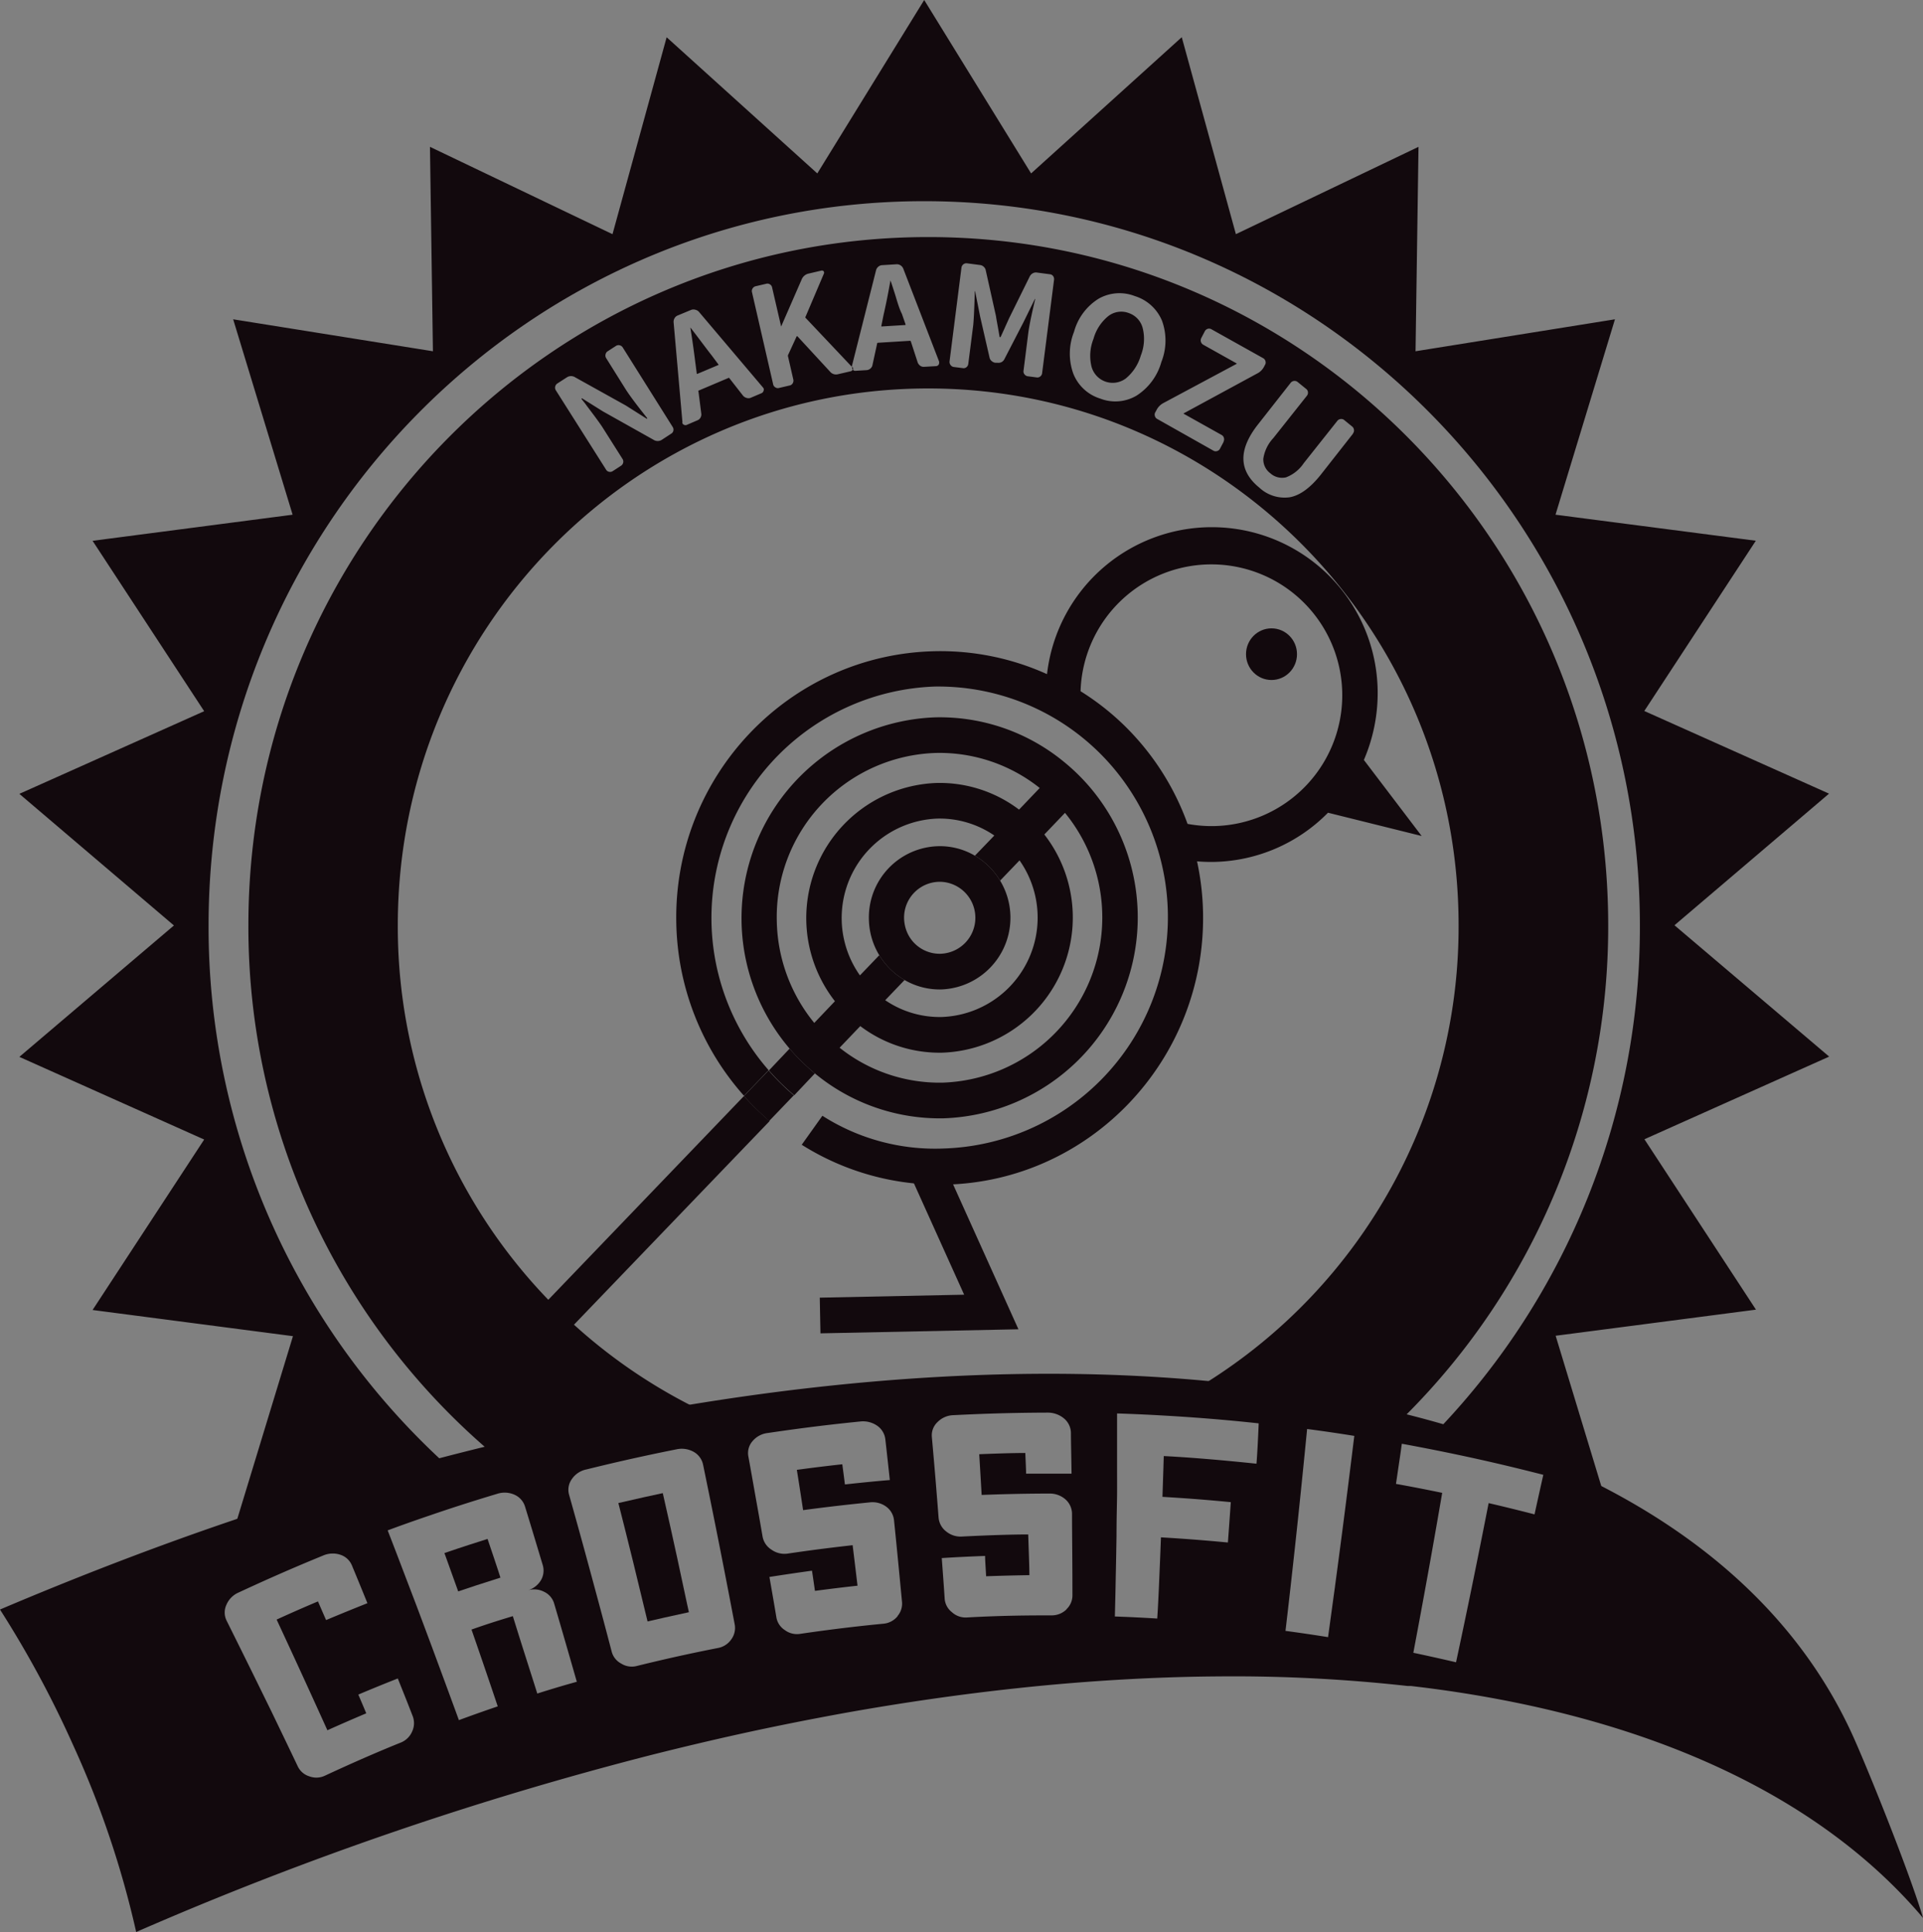 <svg xmlns="http://www.w3.org/2000/svg" viewBox="0 0 279.17 280.51"><rect x="0" y="0" width="279.17" height="280.51" fill="#808080" stroke="none"/><title>circlelogo_bk</title><g id="レイヤー_2" data-name="レイヤー 2"><path d="M243.09,134.34l22.44-19.11-26.82-12L254.9,78.51l-29.08-3.78,8.63-28.37L205.5,51l.43-29.68L179.42,34l-7.86-28.6L149.69,25.18,134.17,0,118.65,25.18,96.78,5.41,88.92,34,62.42,21.32,62.85,51l-29-4.64,8.63,28.37L13.44,78.52l16.2,24.74-26.83,12,22.44,19.11L2.81,153.45l26.83,12-16.2,24.75L42.53,194l-8.41,27.61q15.36-5.22,30.44-9.15a105.48,105.48,0,0,1-34.28-78.07c0-58.09,46.51-105.18,103.89-105.18s103.9,47.09,103.9,105.18a105.51,105.51,0,0,1-29.28,73.18A126.45,126.45,0,0,1,232.84,217l-7-23.06,29.08-3.79-16.19-24.74,26.82-12Z" style="fill:#12090d"/><path d="M155.75,132.86a19.5,19.5,0,0,1-18.95,20A19.07,19.07,0,0,1,124.9,149l-3,3.14a23.29,23.29,0,0,0,15,5.07A24,24,0,0,0,154.63,118l-3,3.14A19.59,19.59,0,0,1,155.75,132.86Z" style="fill:none"/><path d="M146.69,133.05a10.37,10.37,0,0,1-10.07,10.61,10.17,10.17,0,0,1-5.3-1.37l-2.81,2.93a14,14,0,0,0,8.19,2.44A14.44,14.44,0,0,0,148,124.92l-2.82,2.94A10.35,10.35,0,0,1,146.69,133.05Z" style="fill:none"/><path d="M117.07,133.65a19.51,19.51,0,0,1,19-20A19.09,19.09,0,0,1,148,117.55l3-3.14a23.35,23.35,0,0,0-15-5.09,24,24,0,0,0-17.73,39.2l3-3.15A19.65,19.65,0,0,1,117.07,133.65Z" style="fill:none"/><path d="M136.31,128a5.2,5.2,0,0,0-5.06,5.33,5.52,5.52,0,0,0,.21,1.36l6.26-6.52A5,5,0,0,0,136.31,128Z" style="fill:none"/><path d="M136.52,138.48a5.18,5.18,0,0,0,4.85-6.65l-6.23,6.49A5.22,5.22,0,0,0,136.52,138.48Z" style="fill:none"/><path d="M126.14,133.47a10.35,10.35,0,0,1,10.07-10.61,10,10,0,0,1,5.32,1.38l2.82-2.93a14.06,14.06,0,0,0-8.22-2.46,14.44,14.44,0,0,0-11.29,22.77l2.81-2.93A10.53,10.53,0,0,1,126.14,133.47Z" style="fill:none"/><path d="M107.66,133.84a29,29,0,0,1,28.17-29.69,28.37,28.37,0,0,1,18.72,6.54l3-3.18a32.7,32.7,0,0,0-21.86-7.79,33.61,33.61,0,0,0-24.16,55.7l3-3.17A29.22,29.22,0,0,1,107.66,133.84Z" style="fill:none"/><path d="M108,159.14,71.29,197.37,75,201l36.73-38.23A39.08,39.08,0,0,1,108,159.14Z" style="fill:#12090d"/><path d="M114.63,152.25l-3,3.17a33.81,33.81,0,0,0,3.67,3.61l3-3.18A30.44,30.44,0,0,1,114.63,152.25Z" style="fill:#12090d"/><path d="M145.19,127.86a10.32,10.32,0,0,0-3.66-3.62,10,10,0,0,0-5.32-1.38,10.35,10.35,0,0,0-10.07,10.61,10.41,10.41,0,0,0,5.18,8.82,10.17,10.17,0,0,0,5.3,1.37,10.42,10.42,0,0,0,8.57-15.8Zm-8.67,10.62a5.15,5.15,0,0,1-5.06-3.76,5.52,5.52,0,0,1-.21-1.36,5.2,5.2,0,0,1,5.06-5.33,5,5,0,0,1,1.41.17,5.23,5.23,0,0,1-1.2,10.28Z" style="fill:#12090d"/><path d="M158.22,114.29a29,29,0,0,0-3.67-3.6,28.37,28.37,0,0,0-18.72-6.54,29.18,29.18,0,0,0-21.2,48.1,30.44,30.44,0,0,0,3.67,3.6,28.48,28.48,0,0,0,18.7,6.52,29.19,29.19,0,0,0,21.22-48.08Zm-45.45,19.45a23.84,23.84,0,0,1,23.17-24.42,23.35,23.35,0,0,1,15,5.09l-3,3.14A19.09,19.09,0,0,0,136,113.68a19.62,19.62,0,0,0-14.79,31.69l-3,3.15A24.05,24.05,0,0,1,112.77,133.74Zm14.88,4.95-2.81,2.93a14.44,14.44,0,0,1,11.29-22.77,14.06,14.06,0,0,1,8.22,2.46l-2.82,2.93a10.32,10.32,0,0,1,3.66,3.62l2.82-2.94a14.44,14.44,0,0,1-11.31,22.74,14,14,0,0,1-8.19-2.44l2.81-2.93A10.45,10.45,0,0,1,127.65,138.69Zm9.24,18.5a23.29,23.29,0,0,1-15-5.07l3-3.14a19.07,19.07,0,0,0,11.9,3.86,19.64,19.64,0,0,0,14.82-31.68l3-3.14a24,24,0,0,1-17.74,39.17Z" style="fill:#12090d"/><path d="M111.58,155.42,108,159.14a39.08,39.08,0,0,0,3.67,3.61l3.57-3.72A33.81,33.81,0,0,1,111.58,155.42Z" style="fill:#12090d"/><path d="M114.35,164.85h0Z"/><line x1="116.41" y1="166.24" x2="116.42" y2="166.23"/><path d="M115.23,159l-.11.15.13-.13Z"/><polygon points="147.85 193 119.11 193.59 119.01 188.41 139.97 187.98 132.33 171.04 136.98 168.89 147.85 193" style="fill:#12090d"/><path d="M119.39,162h0C119.29,162,119.34,162,119.39,162Z" style="fill:#fff"/><path d="M198,110.34a24.56,24.56,0,0,0,2-10.12,24.08,24.08,0,0,0-48-2.34,37.58,37.58,0,0,0-16.27-3.33C114.56,95,97.75,112.69,98.18,134a38.78,38.78,0,0,0,9.83,25.1l3.57-3.72a33.61,33.61,0,0,1,24.16-55.7,33.28,33.28,0,0,1,25.53,11.39l.16-.16h0l-.16.16a33.61,33.61,0,0,1-24.19,55.68A30.39,30.39,0,0,1,119.39,162h0l-3,4.21A37.64,37.64,0,0,0,137.19,172c21.08-.44,37.88-18.15,37.46-39.5a38.71,38.71,0,0,0-.87-7.44,24.14,24.14,0,0,0,2.55.08A23.87,23.87,0,0,0,192.79,118l13.6,3.38Zm-21.76,9.6a19.09,19.09,0,0,1-3.84-.32,37.91,37.91,0,0,0-9.31-14.41,37.51,37.51,0,0,0-6.22-4.85,19,19,0,1,1,19.37,19.58Z" style="fill:#12090d"/><ellipse cx="184.59" cy="94.98" rx="3.7" ry="3.75" style="fill:#12090d"/><path d="M140,143.4Z" style="fill:none"/><path d="M140,143.4Z"/><path d="M62.26,216.76" style="fill:none;stroke:#b81d1e;stroke-miterlimit:10"/><path d="M205.94,216.76" style="fill:none;stroke:#b81d1e;stroke-miterlimit:10"/><path d="M62.26,216.76" style="fill:none;stroke:#b81d1e;stroke-miterlimit:10"/><path d="M211.16,134.34c0-43-34.47-77.94-77-77.94s-77,34.9-77,77.94a78,78,0,0,0,43.11,70,328.36,328.36,0,0,1,46.26-4.42,254.41,254.41,0,0,1,27.81.9A78.11,78.11,0,0,0,211.16,134.34Z" style="fill:none"/><path d="M134.76,34.42c-54.51,0-98.7,44.73-98.7,99.92a100.2,100.2,0,0,0,34.8,76.15q15.17-3.72,30-6.15a78,78,0,0,1-43.11-70c0-43,34.46-77.94,77-77.94s77,34.9,77,77.94A78.09,78.09,0,0,1,175,200.82a194.14,194.14,0,0,1,29,4.74,100.24,100.24,0,0,0,29.47-71.22C233.46,79.15,189.27,34.42,134.76,34.42Zm-37,28.09a.64.64,0,0,1-.31.45l-1.36.89a1.11,1.11,0,0,1-1.22,0l-7.36-4.13-3-1.88h-.08s0,0,0,.07.38.47.75,1L86,60c.2.26.45.6.74,1s.56.78.77,1.11l2.86,4.52a.69.69,0,0,1,.1.54.72.72,0,0,1-.31.45l-1.2.78a.69.69,0,0,1-.54.1.65.65,0,0,1-.44-.32L80.7,56.68a.71.71,0,0,1-.1-.55.72.72,0,0,1,.31-.45l1.38-.89a1.11,1.11,0,0,1,1.22,0l7.35,4.09,3,1.9a.06.06,0,0,0,.09,0s0,0,0-.08q-2.3-2.88-3.14-4.21L88,52a.69.69,0,0,1-.09-.54.68.68,0,0,1,.31-.46l1.19-.77a.69.69,0,0,1,.54-.1.72.72,0,0,1,.45.31L97.66,62A.69.69,0,0,1,97.76,62.51Zm13.09-5.78a.5.5,0,0,1-.3.36l-1.6.68a.89.89,0,0,1-.58,0,1,1,0,0,1-.5-.32l-2-2.56a.11.11,0,0,0-.15,0l-4.32,1.83s-.06.06,0,.13l.41,3.21a.91.91,0,0,1-.12.58.86.86,0,0,1-.45.39l-1.49.64a.49.49,0,0,1-.47,0,.4.4,0,0,1-.21-.22.39.39,0,0,1,0-.18L97.79,46.79a1,1,0,0,1,.14-.59.88.88,0,0,1,.44-.39l2-.83a1,1,0,0,1,.6,0,1,1,0,0,1,.51.31l9.31,11a1.14,1.14,0,0,1,.09.16A.5.5,0,0,1,110.85,56.73Zm25.44-3.82a.49.49,0,0,1-.4.25l-1.73.1a.87.87,0,0,1-.56-.15,1.07,1.07,0,0,1-.37-.47l-1-3.07a.12.12,0,0,0-.12-.09l-4.68.29s-.08,0-.09.1L126.66,53a.84.84,0,0,1-.3.51.91.91,0,0,1-.55.23l-1.62.1a.46.46,0,0,1-.4-.18.41.41,0,0,1-.27.24l-1.85.43a1.12,1.12,0,0,1-1.16-.36l-4.75-5.15s-.07,0-.1,0l-1.26,2.74a.31.31,0,0,0,0,.19l.77,3.36a.73.73,0,0,1-.09.54.65.65,0,0,1-.45.32l-1.54.36a.62.62,0,0,1-.53-.09.65.65,0,0,1-.32-.45l-3.07-13.36a.67.67,0,0,1,.09-.55.69.69,0,0,1,.44-.32l1.54-.36a.65.65,0,0,1,.54.09.67.67,0,0,1,.31.45l1.31,5.67s0,0,0,0l0,0,3-6.88a1.4,1.4,0,0,1,1-.81l1.84-.43a.33.33,0,0,1,.35.12.37.37,0,0,1,0,.36L116.94,46a.11.11,0,0,0,0,.14l6.71,7.1,3.53-14a1,1,0,0,1,.32-.51.91.91,0,0,1,.55-.23l2.11-.13a.93.93,0,0,1,.58.16,1,1,0,0,1,.39.47l5.21,13.51s0,.11,0,.18A.54.54,0,0,1,136.29,52.91Zm15,1.26a.68.68,0,0,1-.26.48.65.65,0,0,1-.52.15l-1.31-.17a.7.7,0,0,1-.47-.28.66.66,0,0,1-.14-.53l.7-5.55c.11-.86.43-2.48,1-4.86,0,0,0,0,0,0s-.05,0-.05,0l-1.64,3.34-2.78,5.38a1,1,0,0,1-.41.44,1,1,0,0,1-.59.1l-.32,0a1,1,0,0,1-.55-.26.89.89,0,0,1-.3-.52l-1.36-5.93-.72-3.64a.06.06,0,0,0-.05-.05s0,0,0,0q-.11,3.84-.24,5l-.71,5.56a.72.72,0,0,1-.26.48.64.64,0,0,1-.52.14l-1.27-.16A.68.68,0,0,1,138,53a.71.71,0,0,1-.15-.53l1.73-13.61a.73.73,0,0,1,.27-.48.72.72,0,0,1,.53-.15l1.9.25a.92.92,0,0,1,.54.26.91.91,0,0,1,.29.53l1.49,6.67c0,.17.21,1.16.52,3a.07.07,0,0,0,.06,0,.06.06,0,0,0,.08,0l.61-1.34c.27-.62.49-1.08.63-1.4l3-6.08a1.07,1.07,0,0,1,.43-.44.93.93,0,0,1,.59-.11l1.9.25a.64.64,0,0,1,.47.27.74.74,0,0,1,.13.53ZM165,57.44a6.05,6.05,0,0,1-5.28.43,6.15,6.15,0,0,1-3.9-3.61,8.56,8.56,0,0,1,.1-6.08,8.2,8.2,0,0,1,3.57-4.81,6.13,6.13,0,0,1,5.26-.38,6.27,6.27,0,0,1,3.94,3.57,8.42,8.42,0,0,1-.09,6A8.51,8.51,0,0,1,165,57.44Zm12.64,6.71-.53,1a.65.65,0,0,1-.42.34.64.64,0,0,1-.54-.06L168,60.83a.67.67,0,0,1-.34-.43.64.64,0,0,1,.06-.54l.19-.35a2.37,2.37,0,0,1,1-1l10.59-5.67q.08,0,0-.09l-4.84-2.71a.73.73,0,0,1-.27-.95l.52-1a.71.71,0,0,1,.43-.35.67.67,0,0,1,.52.06l7.51,4.2a.67.67,0,0,1,.34.43.64.64,0,0,1-.06.54l-.18.34a2.26,2.26,0,0,1-1,.94L171.87,60c-.06,0-.06.06,0,.09l5.47,3.06a.67.67,0,0,1,.34.43A.71.71,0,0,1,177.61,64.15Zm18.8-1.21-4.71,6q-2.28,2.86-4.5,3.26a5.37,5.37,0,0,1-4.41-1.4q-4.54-3.69-.15-9.23l4.71-6a.72.72,0,0,1,.48-.26.7.7,0,0,1,.52.15l1.23,1a.66.66,0,0,1,.27.48.69.69,0,0,1-.16.53l-4.87,6.14a5.56,5.56,0,0,0-1.45,3,2.5,2.5,0,0,0,1,2.09,2.55,2.55,0,0,0,2.29.61,5.41,5.41,0,0,0,2.58-2.06l4.88-6.15a.7.7,0,0,1,.48-.26.66.66,0,0,1,.52.15l1.14.93a.71.71,0,0,1,.27.48A.68.68,0,0,1,196.41,62.94Z" style="fill:#12090d"/><path d="M103.31,51.59c-.39-.49-.94-1.22-1.67-2.19s-1.2-1.58-1.41-1.84c0,0,0,0,0,0a.07.07,0,0,0,0,.05c.27,1.66.5,3.33.71,5l.21,1.6c0,.07,0,.09.09.07L104.27,53c.06,0,.07-.06,0-.12Z" style="fill:#12090d"/><path d="M123.83,53.45a.39.39,0,0,0-.12-.2l0,0v0a.48.48,0,0,0,0,.18.44.44,0,0,0,.14.27l0,0,0,0A.38.38,0,0,0,123.83,53.45Z" style="fill:#12090d"/><path d="M130,42.93c-.37-1.16-.61-1.9-.73-2.21,0,0,0,0,0,0a.05.05,0,0,0,0,0c-.29,1.65-.61,3.31-1,5l-.32,1.59c0,.06,0,.1.06.09l3.38-.21c.06,0,.09,0,.07-.1l-.53-1.53C130.63,45,130.34,44.09,130,42.93Z" style="fill:#12090d"/><path d="M163.89,45.46a3.07,3.07,0,0,0-3,.44,6.44,6.44,0,0,0-2.14,3.29,6.65,6.65,0,0,0-.3,4,3.18,3.18,0,0,0,5,1.75,6.76,6.76,0,0,0,2.17-3.33,6.51,6.51,0,0,0,.28-3.93A3.12,3.12,0,0,0,163.89,45.46Z" style="fill:#12090d"/><path d="M268.78,251.57C262,236.91,250.06,225,233.32,216.2c-22.11-11.63-52.13-17.39-86.76-16.68-35.06.72-74.14,8.08-113,21.3C22.34,224.63,11.05,229,0,233.69a151.1,151.1,0,0,1,10.65,19.76,138,138,0,0,1,9.12,27.06,491.64,491.64,0,0,1,74.68-25.68c4.48-1.13,8.91-2.18,13.18-3.12,5-1.1,10.05-2.1,15-3,8.49-1.52,17-2.74,25.17-3.61,1.65-.18,3.29-.34,4.92-.49,8.31-.75,16.45-1.16,24.18-1.21a229,229,0,0,1,27.44,1.39l.49,0,1.67.2c32.5,4.06,57.57,15.61,72.68,33.48C277.09,271.47,270.76,255.84,268.78,251.57Zm-208.94-.19A3,3,0,0,1,58.2,253c-2.49,1-6.18,2.56-11,4.8a2.9,2.9,0,0,1-2.29.11,2.74,2.74,0,0,1-1.7-1.49q-1.27-2.67-3.84-8L36.71,243q-1.64-3.33-3.83-7.73a2.66,2.66,0,0,1,0-2.29,3.36,3.36,0,0,1,1.76-1.76c2.69-1.25,6.75-3.11,12.27-5.37a3.51,3.51,0,0,1,2.51-.11,2.73,2.73,0,0,1,1.68,1.57q.77,1.84,2.24,5.46c-1.33.53-3.33,1.33-6,2.45-.27-.61-.66-1.51-1.18-2.71-1.34.57-3.36,1.43-6,2.64,1.66,3.57,4.14,8.92,7.37,16.07,1.26-.57,3.14-1.4,5.64-2.46-.25-.61-.64-1.52-1.15-2.72,1.27-.54,3.17-1.33,5.73-2.34.48,1.21,1.21,3,2.16,5.46A2.84,2.84,0,0,1,59.84,251.38ZM78,245.89c-.78-2.5-2-6.24-3.55-11.24-1.33.41-3.33,1-6,1.95.86,2.47,2.14,6.18,3.81,11.15-1.26.43-3.15,1.08-5.64,2q-1.34-3.68-4.07-11.05c-.46-1.22-1.14-3.06-2.06-5.5-.46-1.22-1.05-2.75-1.75-4.59s-1.52-4-2.46-6.41c1.39-.52,3.48-1.28,6.29-2.23,2.12-.73,5.31-1.79,9.61-3.08a3.5,3.5,0,0,1,2.51.13,2.76,2.76,0,0,1,1.53,1.72q.87,2.82,2.57,8.49a2.77,2.77,0,0,1-.28,2.24,3.3,3.3,0,0,1-1.91,1.44,3.13,3.13,0,0,1,2.4.21,2.73,2.73,0,0,1,1.46,1.74q1.11,3.75,3.28,11.32C82.43,244.54,80.51,245.09,78,245.89ZM106.18,238a3,3,0,0,1-1.93,1.27c-2.65.52-6.6,1.33-11.78,2.61a2.88,2.88,0,0,1-2.28-.34,2.74,2.74,0,0,1-1.4-1.78c-.5-1.91-1.25-4.77-2.28-8.57q-.63-2.35-1.59-5.87T82.61,217a2.63,2.63,0,0,1,.41-2.25,3.32,3.32,0,0,1,2.07-1.39c2.88-.71,7.24-1.76,13.12-2.93a3.54,3.54,0,0,1,2.5.37,2.78,2.78,0,0,1,1.36,1.86c1.06,5.14,2.63,12.85,4.58,23.14A2.8,2.8,0,0,1,106.18,238Zm24.12-3.33a3,3,0,0,1-2.06,1.08c-2.7.26-6.74.69-12.06,1.47a2.94,2.94,0,0,1-2.25-.55,2.74,2.74,0,0,1-1.23-1.91q-.32-1.93-1-5.8c1.37-.21,3.43-.53,6.18-.91.1.64.24,1.61.43,2.93,1.39-.18,3.45-.45,6.18-.75-.16-1.33-.39-3.29-.71-5.88-2.12.24-5.26.6-9.43,1.22A3.23,3.23,0,0,1,112,225a2.83,2.83,0,0,1-1.3-1.94c-.22-1.28-.5-2.9-.85-4.84s-.74-4.2-1.21-6.77a2.62,2.62,0,0,1,.61-2.21,3.37,3.37,0,0,1,2.21-1.18c3-.44,7.41-1.07,13.41-1.67a3.62,3.62,0,0,1,2.47.61,2.78,2.78,0,0,1,1.19,2q.23,2,.65,5.89c-1.46.12-3.63.32-6.52.64-.08-.66-.21-1.64-.38-2.93-1.46.16-3.66.41-6.6.81q.32,1.94.91,5.85c2.14-.29,5.37-.7,9.69-1.13a3.36,3.36,0,0,1,2.37.62,2.8,2.8,0,0,1,1.14,2q.41,3.93,1.15,11.74A2.76,2.76,0,0,1,130.3,234.63Zm24.53-1a3.07,3.07,0,0,1-2.17.87c-2.75,0-6.84,0-12.25.3a2.94,2.94,0,0,1-2.21-.76,2.73,2.73,0,0,1-1.06-2q-.13-2-.42-5.86c1.39-.09,3.49-.21,6.29-.31,0,.64.08,1.62.15,2.95,1.41-.05,3.5-.12,6.28-.16,0-1.33-.09-3.3-.17-5.91-2.14,0-5.34.09-9.58.3a3.28,3.28,0,0,1-2.31-.72,2.84,2.84,0,0,1-1.12-2c-.1-1.31-.23-2.94-.39-4.91s-.36-4.25-.59-6.85a2.62,2.62,0,0,1,.83-2.14,3.36,3.36,0,0,1,2.32-1c3-.15,7.53-.35,13.61-.37a3.69,3.69,0,0,1,2.43.85,2.79,2.79,0,0,1,1,2.08c0,1.34.06,3.31.09,5.93-1.47,0-3.67,0-6.6,0,0-.67-.06-1.65-.11-3-1.48,0-3.71.06-6.69.18q.12,1.95.35,5.91c2.19-.08,5.46-.19,9.85-.2a3.45,3.45,0,0,1,2.32.85,2.82,2.82,0,0,1,.95,2.09c0,2.64.06,6.57.06,11.8A2.76,2.76,0,0,1,154.83,233.64Zm27.58-21.15c-6.73-.71-11.21-1-13.46-1.11-.09,3-.16,4.93-.19,5.92,4.94.29,8.25.61,9.92.77-.2,2.92-.35,4.88-.42,5.86-4.85-.46-8.08-.65-9.72-.75-.11,3-.2,4.93-.24,5.91Q168.14,233,168,235c-2.73-.17-4.78-.25-6.15-.3q.1-3.91.13-5.88c.06-2.64.09-4.61.11-5.91,0-2.62.07-4.58.08-5.89s0-2.45,0-3.44,0-1.84,0-2.48c0-2.61,0-4.57,0-5.88,3,.1,5.31.22,6.83.31,6.11.35,10.69.8,13.73,1.13Q182.57,210.55,182.41,212.49Zm11.39,17.89c-.17,1.21-.5,3.65-1,7.29-1-.16-3.07-.49-6.18-.91q.58-4.87,1.38-12.2t1.76-17.11c1.14.15,3.43.45,6.85,1C196.16,212.09,195.28,219.41,193.8,230.38Zm29-10.53c-3-.77-5.2-1.3-6.69-1.64-2.27,11.59-3.91,19.28-4.73,23.11-3.09-.72-5.16-1.16-6.2-1.38,2.19-11.57,3.52-19.33,4.19-23.22-3.34-.69-5.58-1.1-6.71-1.3.22-1.46.39-2.67.54-3.65s.24-1.7.31-2.18c10.3,1.89,17.14,3.65,20.54,4.51C223.48,216.66,223.06,218.57,222.78,219.85Z" style="fill:#12090d"/><path d="M70.78,223.44c-1.39.44-3.48,1.1-6.26,2.05q.66,1.83,2,5.57c1.38-.47,3.41-1.15,6.13-2-.08-.23-.18-.56-.32-1C72,227,71.46,225.49,70.78,223.44Z" style="fill:#12090d"/><path d="M96.22,216.79c-1.42.3-3.58.77-6.45,1.44q.74,2.86,2.15,8.57.7,2.88,2.09,8.62c1.36-.31,3.37-.78,6-1.34-.06-.26-.14-.64-.25-1.13C99,229.36,97.86,224,96.22,216.79Z" style="fill:#12090d"/></g></svg>